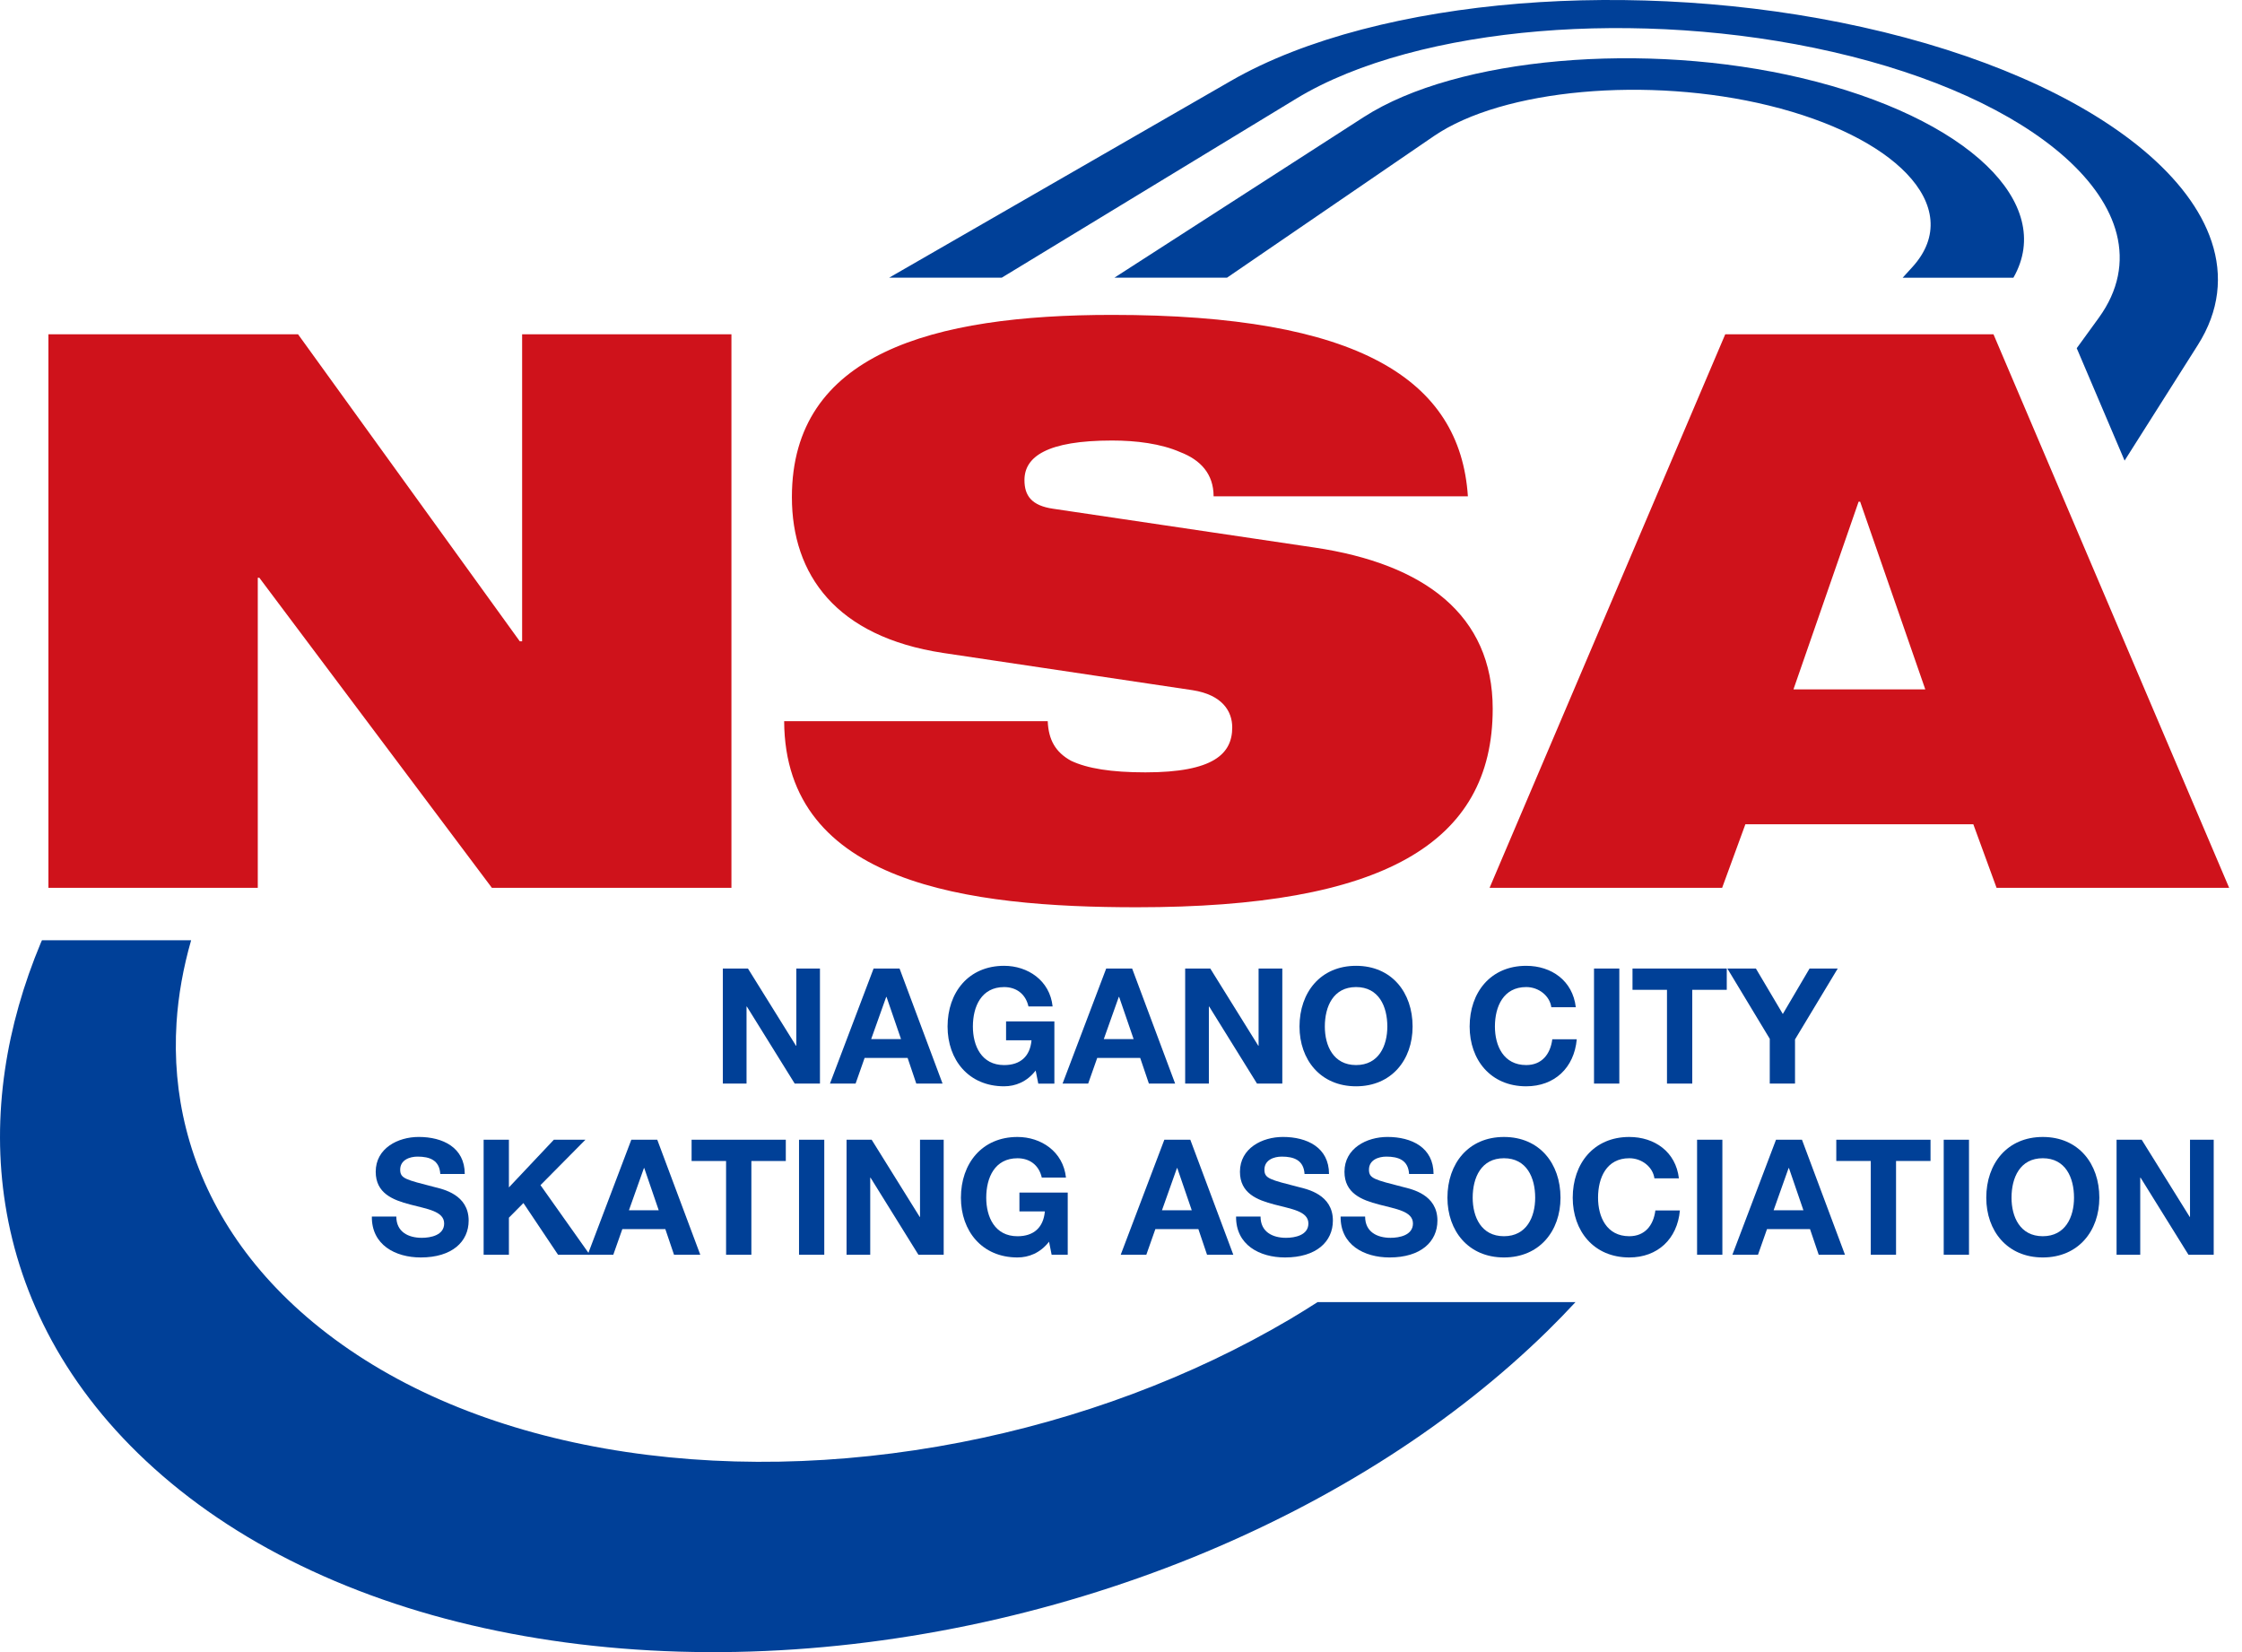 <?xml version="1.0" encoding="utf-8"?>
<!-- Generator: Adobe Illustrator 16.0.3, SVG Export Plug-In . SVG Version: 6.00 Build 0)  -->
<!DOCTYPE svg PUBLIC "-//W3C//DTD SVG 1.1//EN" "http://www.w3.org/Graphics/SVG/1.1/DTD/svg11.dtd">
<svg version="1.1" id="レイヤー_1" xmlns="http://www.w3.org/2000/svg" xmlns:xlink="http://www.w3.org/1999/xlink" x="0px"
	 y="0px" width="95px" height="70px" viewBox="0 0 95 70" enable-background="new 0 0 95 70" xml:space="preserve">
<g>
	<g>
		<path fill="#004098" d="M54.928,4.178c2.581-1.569,6.309-2.521,10.291-2.853c3.921-0.327,8.313-0.07,12.428,0.872
			c2.13,0.487,4.039,1.122,5.68,1.865c1.696,0.769,3.121,1.659,4.2,2.626c1.124,1.009,1.879,2.104,2.164,3.229
			c0.298,1.178,0.083,2.387-0.761,3.551l-0.933,1.285l2.028,4.763l3.104-4.899c0.919-1.45,1.061-2.943,0.583-4.381
			c-0.451-1.361-1.457-2.674-2.889-3.873c-1.361-1.139-3.115-2.182-5.17-3.074c-1.975-0.858-4.246-1.588-6.76-2.145
			c-4.83-1.072-9.949-1.361-14.521-0.992c-4.658,0.377-9.068,1.463-12.207,3.27l-14.49,8.344h4.771L54.928,4.178z"/>
		<path fill="#004098" d="M54.666,55.891c-4.176,2.465-8.965,4.252-13.978,5.225c-5.11,0.99-10.28,1.098-15.058,0.258
			c-4.699-0.826-8.85-2.539-12.066-5.104c-3.051-2.435-4.9-5.354-5.68-8.45c-0.371-1.471-0.499-2.975-0.404-4.482
			c0.074-1.17,0.287-2.342,0.619-3.5h-6.32c-0.016,0.033-0.031,0.064-0.045,0.098c-0.74,1.771-1.259,3.581-1.525,5.404
			c-0.279,1.906-0.283,3.822,0.018,5.71c0.313,1.97,0.959,3.903,1.967,5.755c1.049,1.922,2.484,3.744,4.332,5.406
			c1.91,1.719,4.154,3.17,6.676,4.34c2.576,1.197,5.415,2.088,8.44,2.664c6.147,1.172,12.848,1.021,19.462-0.359
			c3.246-0.678,6.418-1.643,9.445-2.869c2.959-1.201,5.75-2.639,8.314-4.285c2.484-1.596,4.734-3.375,6.707-5.307
			c0.41-0.402,0.806-0.811,1.189-1.224H55.83C55.447,55.414,55.063,55.656,54.666,55.891z"/>
		<path fill="#004098" d="M60.752,5.77c2.927-2.004,9.102-2.547,14.199-1.299c2.66,0.652,4.699,1.693,5.837,2.882
			c1.198,1.249,1.413,2.677,0.247,3.96l-0.413,0.453h4.692c0.91-1.594,0.393-3.277-1.133-4.748
			c-1.607-1.549-4.352-2.886-7.848-3.713C69.72,1.739,61.738,2.417,57.789,4.959L47.22,11.766h4.771L60.752,5.77z"/>
	</g>
	<g>
		<path fill="#004097" d="M30.629,41.037h1.064l2.035,3.271h0.014v-3.271h1.002v4.875h-1.07l-2.027-3.264h-0.014v3.264h-1.004
			V41.037z"/>
		<path fill="#004097" d="M37.551,42.24h0.014l0.614,1.787h-1.265L37.551,42.24z M35.168,45.912h1.086l0.382-1.086h1.823
			l0.367,1.086h1.113l-1.822-4.875h-1.1L35.168,45.912z"/>
		<path fill="#004097" d="M43.884,45.359c-0.374,0.484-0.866,0.668-1.337,0.668c-1.509,0-2.396-1.126-2.396-2.532
			c0-1.446,0.888-2.573,2.396-2.573c0.996,0,1.938,0.615,2.055,1.721h-1.023c-0.123-0.539-0.525-0.82-1.031-0.82
			c-0.962,0-1.324,0.82-1.324,1.673c0,0.813,0.362,1.632,1.324,1.632c0.695,0,1.1-0.376,1.16-1.051h-1.078v-0.799h2.047v2.635
			h-0.682L43.884,45.359z"/>
		<path fill="#004097" d="M47.406,42.24h0.015l0.614,1.787h-1.264L47.406,42.24z M45.024,45.912h1.085l0.383-1.086h1.822
			l0.368,1.086h1.112l-1.822-4.875h-1.099L45.024,45.912z"/>
		<path fill="#004097" d="M50.219,41.037h1.064l2.034,3.271h0.013v-3.271h1.005v4.875h-1.072l-2.026-3.264h-0.014v3.264h-1.004
			V41.037z"/>
		<path fill="#004097" d="M56.137,43.495c0-0.853,0.361-1.673,1.324-1.673s1.324,0.82,1.324,1.673c0,0.813-0.361,1.632-1.324,1.632
			S56.137,44.308,56.137,43.495z M55.064,43.495c0,1.406,0.889,2.532,2.396,2.532c1.509,0,2.396-1.126,2.396-2.532
			c0-1.446-0.888-2.573-2.396-2.573C55.953,40.922,55.064,42.049,55.064,43.495z"/>
		<path fill="#004097" d="M65.734,42.676c-0.068-0.484-0.533-0.854-1.064-0.854c-0.963,0-1.326,0.82-1.326,1.673
			c0,0.813,0.363,1.632,1.326,1.632c0.654,0,1.023-0.451,1.105-1.093h1.037c-0.109,1.216-0.949,1.993-2.143,1.993
			c-1.51,0-2.396-1.126-2.396-2.532c0-1.446,0.887-2.573,2.396-2.573c1.07,0,1.972,0.629,2.102,1.754H65.734z"/>
		<path fill="#004097" d="M67.543,41.037h1.072v4.875h-1.072V41.037z"/>
		<path fill="#004097" d="M70.635,41.939h-1.461v-0.902h3.994v0.902h-1.462v3.973h-1.071V41.939z"/>
		<path fill="#004097" d="M74.99,44.015l-1.797-2.978h1.209l1.141,1.926l1.133-1.926h1.194l-1.81,3.004v1.871h-1.07V44.015z"/>
		<path fill="#004097" d="M16.793,51.546c0,0.649,0.506,0.901,1.079,0.901c0.376,0,0.948-0.109,0.948-0.607
			c0-0.525-0.73-0.614-1.447-0.806c-0.724-0.19-1.453-0.472-1.453-1.386c0-0.996,0.941-1.475,1.822-1.475
			c1.017,0,1.951,0.443,1.951,1.57h-1.037c-0.034-0.588-0.45-0.737-0.963-0.737c-0.34,0-0.736,0.144-0.736,0.554
			c0,0.375,0.232,0.422,1.453,0.736c0.355,0.09,1.448,0.314,1.448,1.42c0,0.895-0.703,1.563-2.028,1.563
			c-1.078,0-2.088-0.531-2.074-1.733H16.793z"/>
		<path fill="#004097" d="M20.493,48.291h1.071v2.02l1.904-2.02h1.338l-1.904,1.924l2.089,2.949h-1.345l-1.467-2.191l-0.615,0.621
			v1.57h-1.071V48.291z"/>
		<path fill="#004097" d="M27.285,49.492h0.014l0.613,1.788H26.65L27.285,49.492z M24.902,53.164h1.085l0.383-1.086h1.822
			l0.368,1.086h1.113l-1.823-4.873h-1.099L24.902,53.164z"/>
		<path fill="#004097" d="M30.766,49.191h-1.461v-0.9h3.992v0.9h-1.459v3.973h-1.072V49.191z"/>
		<path fill="#004097" d="M33.857,48.291h1.07v4.873h-1.07V48.291z"/>
		<path fill="#004097" d="M35.871,48.291h1.064l2.035,3.269h0.014v-3.269h1.003v4.873h-1.071L36.888,49.9h-0.014v3.264h-1.003
			V48.291z"/>
		<path fill="#004097" d="M44.451,52.611c-0.375,0.484-0.867,0.668-1.338,0.668c-1.508,0-2.396-1.126-2.396-2.531
			c0-1.447,0.889-2.574,2.396-2.574c0.996,0,1.938,0.615,2.055,1.721h-1.024c-0.122-0.539-0.524-0.819-1.03-0.819
			c-0.963,0-1.324,0.819-1.324,1.673c0,0.812,0.361,1.631,1.324,1.631c0.696,0,1.098-0.375,1.16-1.051h-1.078v-0.799h2.047v2.635
			h-0.682L44.451,52.611z"/>
		<path fill="#004097" d="M49.871,49.492h0.014l0.613,1.788h-1.262L49.871,49.492z M47.488,53.164h1.085l0.383-1.086h1.823
			l0.367,1.086h1.113l-1.822-4.873h-1.1L47.488,53.164z"/>
		<path fill="#004097" d="M53.413,51.546c0,0.649,0.505,0.901,1.079,0.901c0.375,0,0.948-0.109,0.948-0.607
			c0-0.525-0.729-0.614-1.446-0.806c-0.725-0.19-1.454-0.472-1.454-1.386c0-0.996,0.94-1.475,1.821-1.475
			c1.018,0,1.953,0.443,1.953,1.57h-1.037c-0.035-0.588-0.451-0.737-0.963-0.737c-0.342,0-0.737,0.144-0.737,0.554
			c0,0.375,0.231,0.422,1.454,0.736c0.355,0.09,1.447,0.314,1.447,1.42c0,0.895-0.703,1.563-2.027,1.563
			c-1.079,0-2.088-0.531-2.075-1.733H53.413z"/>
		<path fill="#004097" d="M57.844,51.546c0,0.649,0.504,0.901,1.078,0.901c0.375,0,0.949-0.109,0.949-0.607
			c0-0.525-0.73-0.614-1.447-0.806c-0.724-0.19-1.455-0.472-1.455-1.386c0-0.996,0.941-1.475,1.823-1.475
			c1.017,0,1.952,0.443,1.952,1.57h-1.037c-0.035-0.588-0.451-0.737-0.963-0.737c-0.342,0-0.737,0.144-0.737,0.554
			c0,0.375,0.232,0.422,1.454,0.736c0.355,0.09,1.447,0.314,1.447,1.42c0,0.895-0.703,1.563-2.027,1.563
			c-1.079,0-2.089-0.531-2.075-1.733H57.844z"/>
		<path fill="#004097" d="M62.402,50.748c0-0.854,0.361-1.673,1.324-1.673s1.324,0.819,1.324,1.673c0,0.812-0.361,1.631-1.324,1.631
			S62.402,51.56,62.402,50.748z M61.332,50.748c0,1.405,0.887,2.531,2.395,2.531c1.509,0,2.396-1.126,2.396-2.531
			c0-1.447-0.888-2.574-2.396-2.574C62.219,48.174,61.332,49.301,61.332,50.748z"/>
		<path fill="#004097" d="M70.103,49.928c-0.068-0.484-0.532-0.853-1.065-0.853c-0.962,0-1.324,0.819-1.324,1.673
			c0,0.812,0.362,1.631,1.324,1.631c0.655,0,1.023-0.451,1.105-1.092h1.039c-0.109,1.215-0.949,1.992-2.145,1.992
			c-1.508,0-2.396-1.126-2.396-2.531c0-1.447,0.888-2.574,2.396-2.574c1.072,0,1.973,0.629,2.103,1.754H70.103z"/>
		<path fill="#004097" d="M71.91,48.291h1.072v4.873H71.91V48.291z"/>
		<path fill="#004097" d="M75.788,49.492h0.015l0.613,1.788h-1.263L75.788,49.492z M73.406,53.164h1.085l0.382-1.086h1.823
			l0.368,1.086h1.113l-1.822-4.873h-1.1L73.406,53.164z"/>
		<path fill="#004097" d="M79.27,49.191h-1.461v-0.9h3.993v0.9h-1.461v3.973H79.27V49.191z"/>
		<path fill="#004097" d="M82.361,48.291h1.071v4.873h-1.071V48.291z"/>
		<path fill="#004097" d="M85.234,50.748c0-0.854,0.361-1.673,1.324-1.673s1.324,0.819,1.324,1.673c0,0.812-0.361,1.631-1.324,1.631
			S85.234,51.56,85.234,50.748z M84.164,50.748c0,1.405,0.887,2.531,2.395,2.531c1.509,0,2.396-1.126,2.396-2.531
			c0-1.447-0.888-2.574-2.396-2.574C85.051,48.174,84.164,49.301,84.164,50.748z"/>
		<path fill="#004097" d="M89.686,48.291h1.064l2.034,3.269h0.013v-3.269h1.004v4.873h-1.07L90.703,49.9h-0.015v3.264h-1.003V48.291
			z"/>
	</g>
	<g>
		<path fill="#CF121B" d="M2.052,14.164h10.577l9.396,13.009h0.099V14.164h8.869v23.454h-10.15l-9.854-13.138h-0.066v13.138H2.052
			V14.164z"/>
		<path fill="#CF121B" d="M39.959,27.665c-4.532-0.689-6.404-3.317-6.404-6.602c0-6.078,5.945-7.721,13.566-7.721
			c10.445,0,14.75,2.727,15.078,7.688H51.424c0-0.953-0.558-1.545-1.412-1.873c-0.821-0.361-1.873-0.492-2.891-0.492
			c-2.76,0-3.712,0.689-3.712,1.676c0,0.656,0.296,1.082,1.216,1.215l11.07,1.643c4.663,0.689,7.555,2.857,7.555,6.832
			c0,5.717-4.665,8.41-15.078,8.41c-7.129,0-14.913-0.986-14.945-7.884h11.168c0.033,0.789,0.328,1.314,0.986,1.676
			c0.689,0.328,1.707,0.492,3.152,0.492c2.891,0,3.68-0.788,3.68-1.904c0-0.691-0.428-1.38-1.676-1.577L39.959,27.665z"/>
		<path fill="#CF121B" d="M81.58,29.209h-5.586l2.76-7.951h0.066L81.58,29.209z M63.118,37.617h9.854l0.985-2.693h9.658l0.985,2.693
			h9.855l-9.986-23.454H73.104L63.118,37.617z"/>
	</g>
</g>
</svg>
